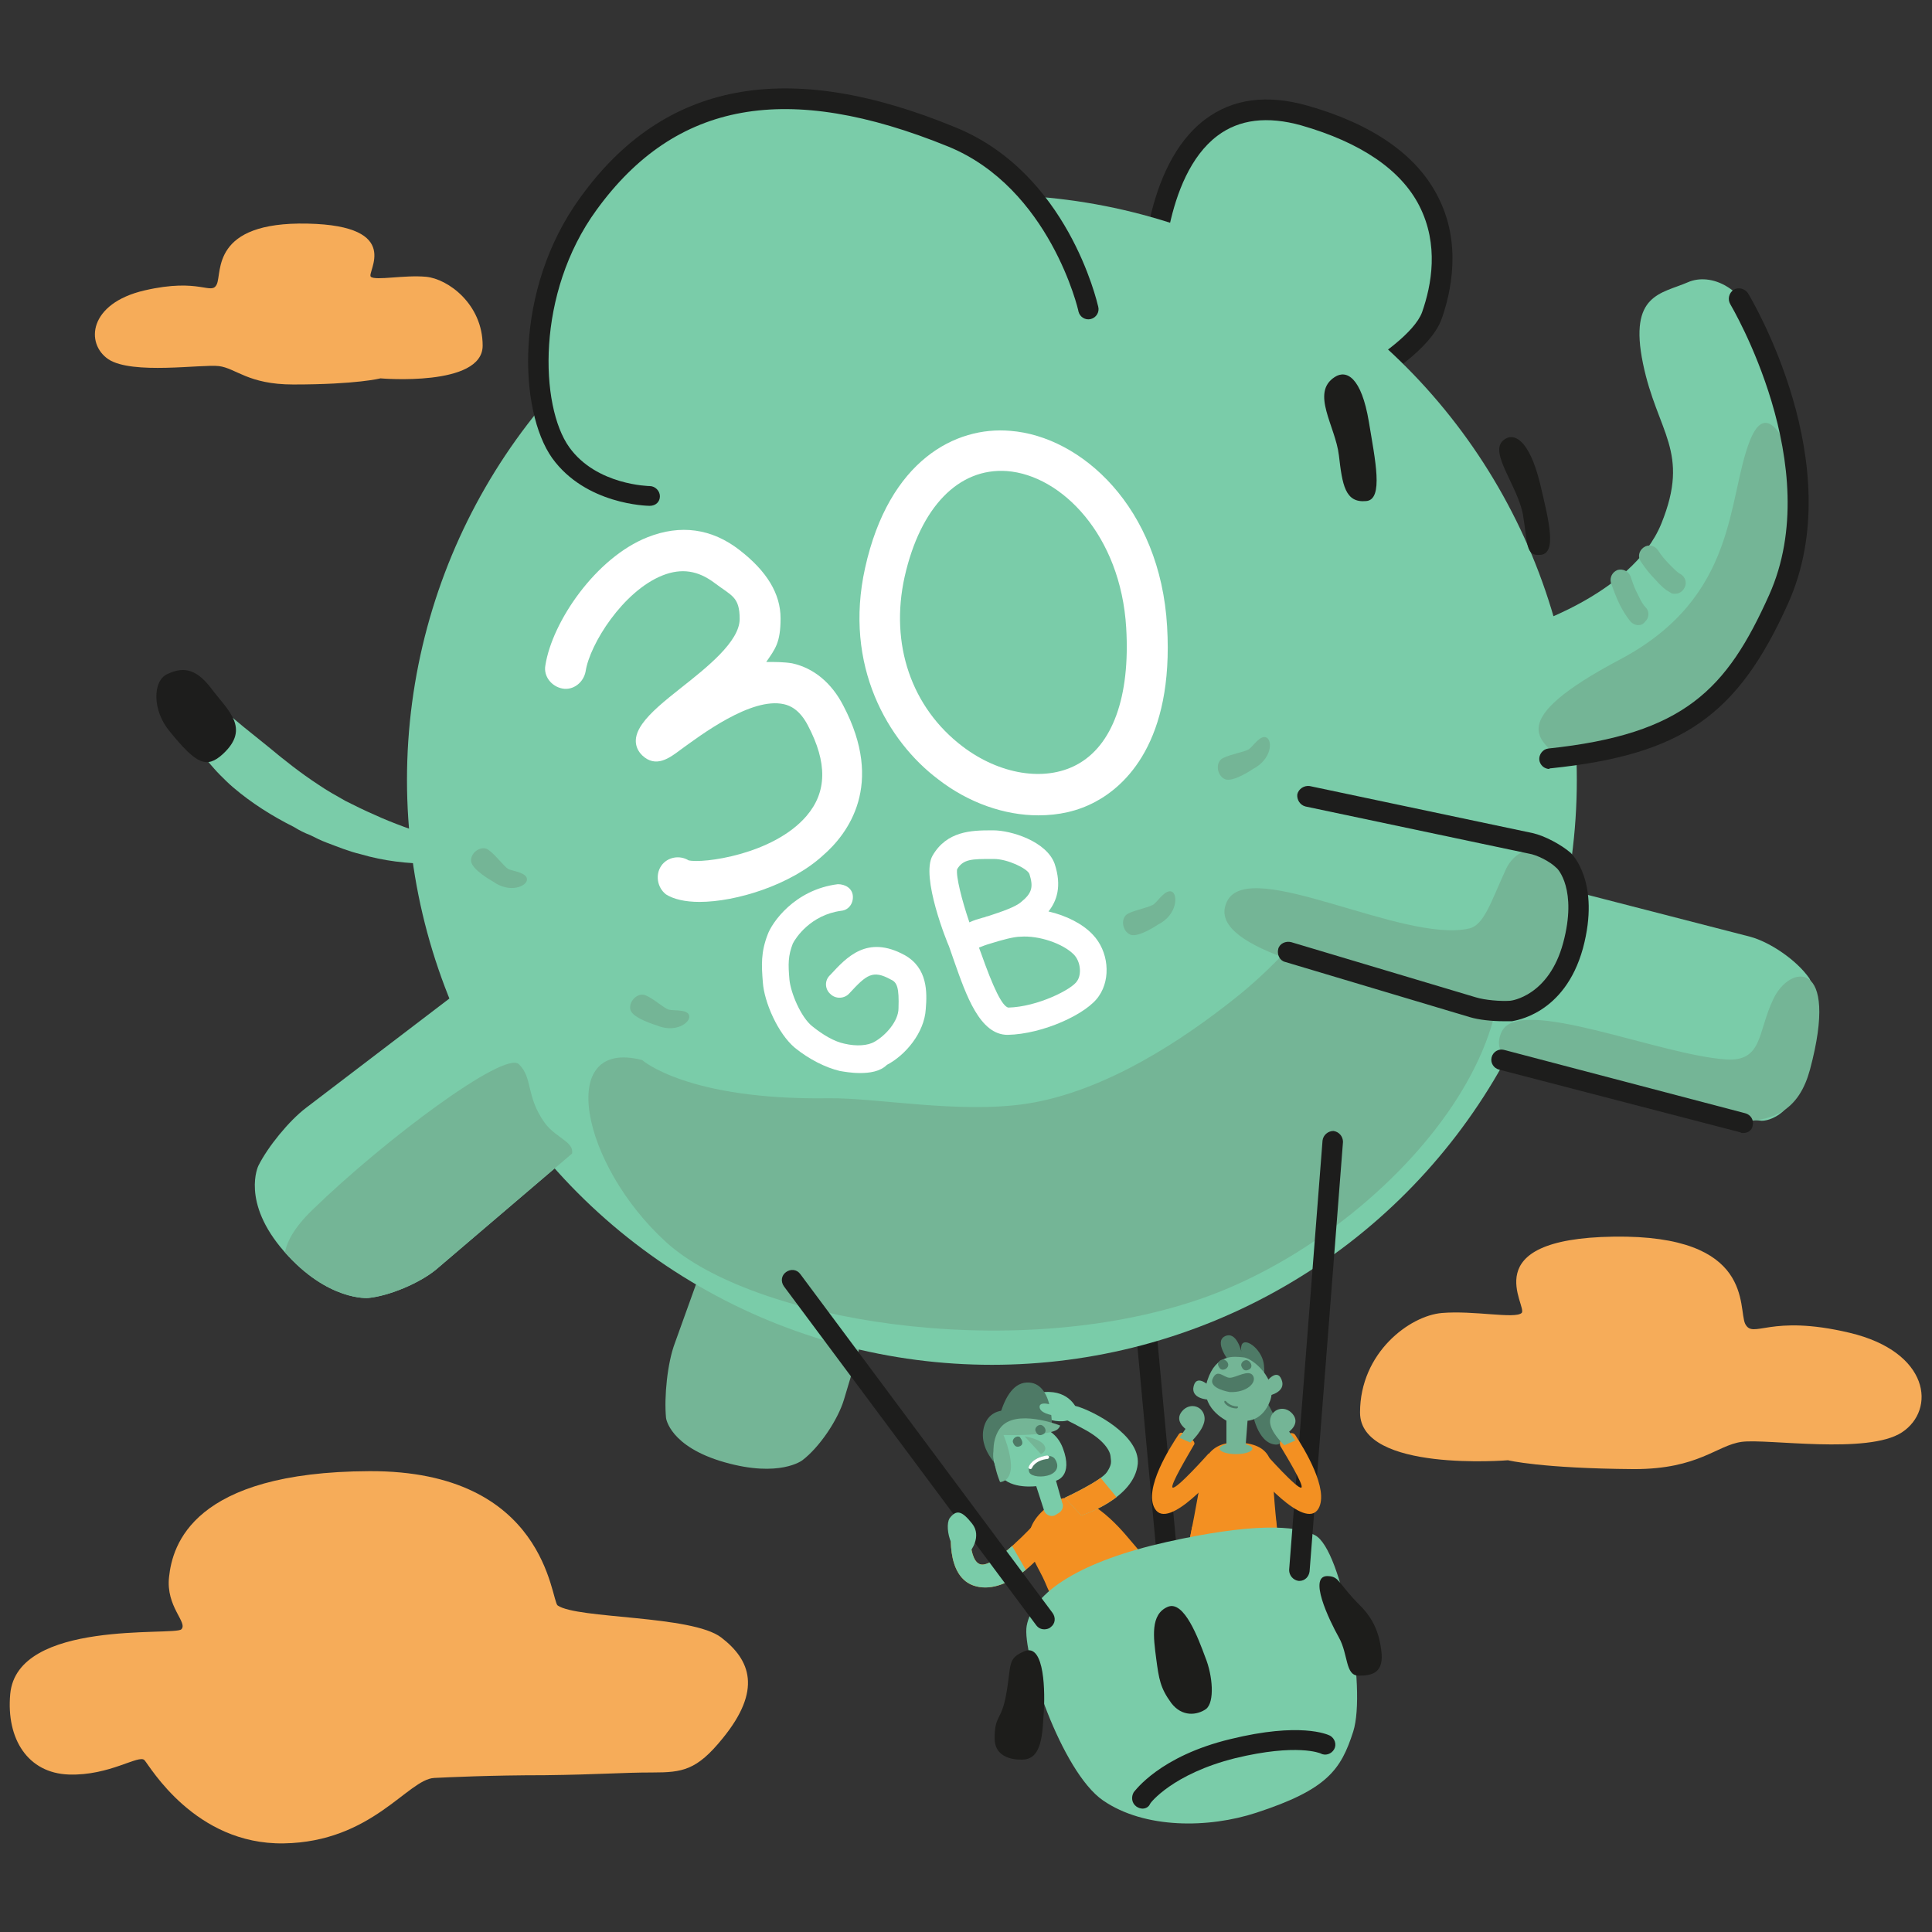 <?xml version="1.0" encoding="UTF-8"?>
<svg id="Ballon" xmlns="http://www.w3.org/2000/svg" version="1.1" xmlns:xlink="http://www.w3.org/1999/xlink" viewBox="0 0 283.4 283.4">
  <rect x="0" y="0" width="283.4" height="283.4" fill="#333333" stroke="none"/>
  <defs>
    <style>
      .cls-1 {
        fill: #f39022;
      }

      .cls-1, .cls-2, .cls-3, .cls-4, .cls-5, .cls-6, .cls-7, .cls-8, .cls-9 {
        stroke-width: 0px;
      }

      .cls-2 {
        fill: #f6ac59;
      }

      .cls-3 {
        fill: #4e7a66;
      }

      .cls-10 {
        clip-path: url(#clippath-2);
      }

      .cls-4 {
        fill: none;
      }

      .cls-11 {
        clip-path: url(#clippath-1);
      }

      .cls-5 {
        fill: #1d1d1b;
      }

      .cls-6 {
        fill: #7acca9;
      }

      .cls-12 {
        clip-path: url(#clippath);
      }

      .cls-13 {
        clip-path: url(#clippath-3);
      }

      .cls-7 {
        fill: #74b596;
      }

      .cls-8 {
        fill: #1d1d1c;
      }

      .cls-9 {
        fill: #fff;
      }
    </style>
    <clipPath id="clippath">
      <path class="cls-4" d="M174.3,226.9s1.7-8.5,1.8-9.9.5-5.5,5.3-5.4c5.3.1,5.3,3.1,5.4,6.2,0,3.1.8,8.8.8,8.8l-13.3.3Z"/>
    </clipPath>
    <clipPath id="clippath-1">
      <path class="cls-4" d="M152.8,228s-4.8,5.9-9.6,4.7-3.6-9-3.6-9l2.7-.3s-.4,5.9,1.7,6.1,7.7-5.9,7.7-5.9l1.1,4.4Z"/>
    </clipPath>
    <clipPath id="clippath-2">
      <path class="cls-4" d="M80.5,142.5c-1.8-2.5-5.3-3.1-7.8-1.2l-27.8,21.2c-2.5,1.9-5.6,5.7-7,8.5,0,0-2.6,5.3,3.8,12.6,6.4,7.3,12.3,6.8,12.3,6.8,3.1-.3,7.6-2.2,10-4.2l25.2-21.5c2.4-2,2.8-5.8,1-8.3l-9.7-13.9Z"/>
    </clipPath>
    <clipPath id="clippath-3">
      <path class="cls-4" d="M156.2,219.7s5.4-2.5,6.2-3.8c.7-1.1.6-1.4.5-2.3-.1-.9-1.1-2.4-3.6-3.8-.7-.4-2.6-1.4-3.1-1.6-1-.6-.6-.9-.3-1.5l.3-.4c.2-.5,1.2-.1,1.8,0,2.4.7,9.2,4.2,8.9,8.4-.5,5.2-8.3,7.6-8.3,7.6l-2.4-2.6h0Z"/>
    </clipPath>
  </defs>
  <g>
    <path id="SVGID" class="cls-1" d="M174.3,226.9s1.7-8.5,1.8-9.9.5-5.5,5.3-5.4c5.3.1,5.3,3.1,5.4,6.2s.8,8.8.8,8.8"/>
    <g class="cls-12">
      <path class="cls-1" d="M174.3,224.5s1.6-2.1,6.5-2.3c5-.2,8,1.3,8,1.3l-.5,2.9-14.4.8.4-2.7Z"/>
    </g>
  </g>
  <path class="cls-3" d="M183.7,207.1s.7,4.6,3.4,4.8-1.8-7.2-1.8-7.2"/>
  <path class="cls-3" d="M180.3,199.7s-2.3-2.9-.6-3.7,2.4,2.3,2.4,2.3c0,0-.3-1.4.6-1.4s2.5,1.5,2.7,3.3-.2,2.1-.2,2.1"/>
  <path class="cls-1" d="M170.2,231.1s-3.5-4.1-4.6-5.4-6.7-8.1-10.9-5.4c-2.5,1.6-3.8,3.4-3.8,5.6s1.6,4.3,2.4,6.2c1.9,4.7,4.7,7.4,4.7,7.4"/>
  <g>
    <path id="SVGID-2" class="cls-1" d="M152.8,228s-4.8,5.9-9.6,4.7-3.6-9-3.6-9l2.7-.3s-.4,5.9,1.7,6.1,7.7-5.9,7.7-5.9"/>
    <g class="cls-11">
      <path class="cls-6" d="M147.5,225.1l3.9,6.8s-7.7,2.8-7.8,2.9-6.3-5.2-6.3-5.2l3-4.6h7.2c0,0,0,.1,0,.1h0Z"/>
    </g>
  </g>
  <path class="cls-6" d="M158,206.8s-1-2.9-4.8-2.6c-2.4.2-2.2.8-1.7,2.4.5,1.6,6.1,3.2,6.5.2h0Z"/>
  <path class="cls-3" d="M146.6,215.3s-3.3-2.8-2.2-6.2,5.8-2.6,8.1.4c2.2,3-5.9,5.8-5.9,5.8h0Z"/>
  <path class="cls-3" d="M145.8,212.8s.5-9.8,4.8-10c4.1-.2,3.7,7.1,3.7,7.1"/>
  <path class="cls-7" d="M115.8,167.1c-2.9-1.2-6.1.3-7.2,3.2l-9.6,26.7c-1.1,2.9-1.6,7.9-1.3,11,0,0,.5,4.2,8.6,6.5s11.4-.3,11.4-.3c2.5-1.9,5.2-5.9,6.1-8.9l7.7-25.7c.9-3-.7-6.4-3.6-7.5l-12.1-5Z"/>
  <path class="cls-6" d="M211.4,148c-1,2.9.6,6,3.6,6.7l32.2,7.9c3,.7,8,1.5,11.2,1.8,0,0,4.8.3,6.9-8.8s.1-12.1.1-12.1c-1.8-2.6-5.7-5.3-8.7-6.1l-32.6-8.4c-3-.8-6.3,1-7.4,3.9l-5.3,15.1h0Z"/>
  <g>
    <path class="cls-6" d="M169,41.9s0-31.3,22.3-24.9,21.7,20.9,18.7,29.3-9,8.6-9,8.6"/>
    <path class="cls-8" d="M201,56.4c-.5,0-1-.3-1.3-.7-.4-.7-.2-1.6.5-2.1,2-1.2,7.3-4.8,8.4-7.8,1.4-4,2.5-9.9-.4-15.6-2.7-5.3-8.6-9.3-17.3-11.8-5-1.4-9.1-.9-12.3,1.5-8,6-8.1,21.8-8.1,22,0,.8-.7,1.5-1.5,1.5h0c-.8,0-1.5-.7-1.5-1.5s.1-17.5,9.3-24.4c4-3,9-3.7,15-2,9.5,2.7,16,7.2,19.1,13.3,3.6,6.9,1.9,14.2.6,17.9-1.6,4.6-8.9,8.9-9.7,9.4-.3.2-.5.3-.8.3Z"/>
  </g>
  <g>
    <line class="cls-4" x1="166.8" y1="181.8" x2="172.6" y2="243.5"/>
    <path class="cls-8" d="M172.6,245c-.8,0-1.4-.6-1.5-1.4l-5.7-61.7c-.1-.8.5-1.6,1.4-1.6.8-.1,1.6.5,1.6,1.4l5.7,61.7c.1.8-.5,1.6-1.4,1.6h-.1Z"/>
  </g>
  <circle class="cls-6" cx="145.5" cy="114.4" r="85.8"/>
  <g>
    <path id="SVGID-3" class="cls-6" d="M80.5,142.5c-1.8-2.5-5.3-3.1-7.8-1.2l-27.8,21.2c-2.5,1.9-5.6,5.7-7,8.5,0,0-2.6,5.3,3.8,12.6s12.3,6.8,12.3,6.8c3.1-.3,7.6-2.2,10-4.2l25.2-21.5c2.4-2,2.8-5.8,1-8.3l-9.7-13.9h0Z"/>
    <g class="cls-10">
      <path class="cls-7" d="M48.8,191.2s-13.7-3.3-3-13.7,28.2-23.4,30.3-21.4,1,4.7,3.8,8.6c1.8,2.5,5.1,2.9,3.7,5.3-1.4,2.5-19.5,25.7-34.8,21.2h0Z"/>
    </g>
  </g>
  <path class="cls-6" d="M150.6,238.5c.9-5,8-9.5,20.5-12.3s19-2.5,21.8-1c4,2.1,7.6,22.5,5.6,28.8-1.8,5.6-3.8,8.5-14.2,11.9-7,2.3-16.4,2.4-22.5-1.8s-11.9-21.6-11.2-25.6h0Z"/>
  <path class="cls-5" d="M150.1,258.1c2.8-.1,2.8-4,3-6.8s.2-10.3-2.8-9.1c-2.6,1.1-1.9,1.9-2.7,6.3-.7,4-1.7,3-1.7,6.5s4.2,3.1,4.2,3.1Z"/>
  <path class="cls-5" d="M199.3,245.8c-2,0-1.5-3.1-2.9-5.6s-4.7-9.3-1.5-9c1.6.1,1.4,1.1,4.6,4.3,1.2,1.2,2.7,3.1,3.1,6.5.5,3.4-1.3,3.8-3.3,3.8h0Z"/>
  <path class="cls-5" d="M176.9,250.7c1.3-1,1-4.9-.1-7.6-1-2.7-3.1-8.4-5.5-7.4-2.6,1.1-2.1,4.5-1.7,7.6.4,3,.6,4.3,2.2,6.5,1.6,2.1,3.8,1.8,5.1.9Z"/>
  <path class="cls-8" d="M167.6,265.3c-.3,0-.6-.1-.9-.3-.7-.5-.8-1.4-.4-2.1.2-.2,3.8-5.3,14.2-7.8,10.2-2.5,14.2-.7,14.6-.5.7.4,1,1.3.6,2s-1.3,1-2,.6c0,0-3.4-1.5-12.5.7-9.2,2.3-12.5,6.6-12.5,6.7-.2.5-.7.7-1.1.7h0Z"/>
  <path class="cls-6" d="M30,105.3c2.2-.7,3.2-.6,3.9-.2l1.8,1.5,3.6,2.9c2.4,2,4.8,3.9,7.4,5.6,1.3.9,2.6,1.6,4,2.4,1.4.7,2.8,1.4,4.2,2,2.8,1.3,5.8,2.3,8.9,3.4l-.5,3.8c-3.5,0-7-.4-10.4-1.4-1.7-.4-3.4-1.1-5-1.7-.8-.3-1.6-.7-2.4-1.1-.8-.3-1.6-.7-2.4-1.2-3.2-1.6-6.2-3.5-8.9-5.8-.7-.6-1.3-1.2-1.9-1.8-.6-.6-1.2-1.3-1.8-2-.6-.7-1.1-1.4-1.6-2.1-.2-.4-.3-.9-.3-1.5.1-.7.3-1.4,1-2.5,0,0,.4-.3.4-.3Z"/>
  <path class="cls-8" d="M32.7,110.6c-2.4,2.2-3.9,1.5-7.8-3.3-2.6-3.1-2.5-7.4-.4-8.4s4.1-1.1,6.5,2.1,5.8,5.8,1.7,9.6Z"/>
  <path class="cls-6" d="M223.1,92.2s16.3-4.8,20.6-15.4-.6-13.3-2.7-23.5c-2.1-10.2,2.7-10.2,6.6-11.9,3.2-1.4,8.7.4,11.1,8.7s8.8,27.6-.8,42c-10.9,16.4-27.6,19.6-32.9,19.3-5.4-.3-1.9-19.2-1.9-19.2h0Z"/>
  <g>
    <path class="cls-6" d="M159.7,45.3s-4.1-18.7-20-25.2c-21-8.6-39.8-8.8-53.3,9.8-9.5,13.1-8.5,30.3-4.1,36.5s13.1,6.3,13.1,6.3"/>
    <path class="cls-8" d="M95.3,74.2h0c-.4,0-9.4-.2-14.3-7-4.9-6.9-5.7-24.7,4.1-38.2,12.3-17.1,30.4-20.5,55.1-10.3,16.4,6.7,20.7,25.5,20.9,26.3s-.3,1.6-1.1,1.8-1.6-.3-1.8-1.1c0-.2-4.2-18.1-19.1-24.2-23.6-9.6-40-6.7-51.6,9.3-8.9,12.2-8.3,28.8-4,34.8,4,5.6,11.8,5.7,11.8,5.7.8,0,1.5.7,1.5,1.5s-.6,1.4-1.5,1.4h0Z"/>
  </g>
  <path class="cls-7" d="M94.2,155.5s6.6,5.9,27.3,5.6c7-.1,19.2,2.3,29.1.8,11.7-1.8,23.2-9.6,30.6-15.5,17.7-14,21.9-33.7,33.8-18.9,17,21-11.3,53.6-39.1,63.1s-65.7,3-78.2-8.4-16.2-30-3.5-26.7h0Z"/>
  <g>
    <line class="cls-4" x1="195.5" y1="167.4" x2="190.6" y2="230.4"/>
    <path class="cls-8" d="M190.6,231.9h-.1c-.8-.1-1.4-.8-1.4-1.6l4.9-63c.1-.8.8-1.4,1.6-1.4.8.1,1.4.8,1.4,1.6l-4.9,63c-.1.8-.7,1.4-1.5,1.4Z"/>
  </g>
  <g>
    <polyline class="cls-9" points="116.3 187.8 133.2 210.5 153.2 237.5"/>
    <path class="cls-8" d="M153.2,239c-.5,0-.9-.2-1.2-.6l-37-49.7c-.5-.7-.4-1.6.3-2.1.7-.5,1.6-.4,2.1.3l37,49.7c.5.7.4,1.6-.3,2.1-.2.2-.6.3-.9.3Z"/>
  </g>
  <path class="cls-6" d="M191.7,116.8l32.7,6.9c1.5.3,3.7,1.5,4.8,2.5,0,0,3.8,3.6,1.4,12.5-2.4,8.9-9.1,9.6-9.1,9.6-1.6.1-4-.1-5.5-.6l-37.4-11.5"/>
  <path class="cls-7" d="M215.5,136.2c2.2-.5,3.2-3.9,5.4-8.7,2.4-5.2,11.6-4.8,9.3,12.3-1,7.3-2.5,10.1-18.9,6.6s-34.6-7.6-31.3-14.2,25.8,6.2,35.5,4h0Z"/>
  <path class="cls-7" d="M253.1,155.4c5.5.4,4.7-4,7-8.8,2.4-5.2,9.8-6.1,5.4,10.3-1.5,5.5-5.1,9.1-15.5,6.9-16.4-3.6-33-5.8-29.7-12.5,2.6-5.3,22.9,3.4,32.8,4.1h0Z"/>
  <path class="cls-8" d="M220.5,149.8c-1.6,0-3.6-.2-4.9-.6l-27.1-8.1c-.8-.2-1.2-1.1-1-1.9s1.1-1.2,1.9-1l27.1,8.1c1.3.4,3.6.6,5,.5.2,0,5.7-.7,7.8-8.5s-.8-10.9-1-11c-.9-.9-2.8-1.9-4.1-2.1l-32.7-6.9c-.8-.2-1.3-1-1.2-1.8.2-.8,1-1.3,1.8-1.2l32.7,6.9c1.8.4,4.2,1.7,5.6,2.9.2.2,4.4,4.3,1.8,14-2.7,9.8-10.1,10.6-10.4,10.7h-1.3Z"/>
  <g>
    <line class="cls-4" x1="220.3" y1="155.4" x2="255.7" y2="164.7"/>
    <path class="cls-8" d="M255.7,166.2c-.1,0-.3,0-.4-.1l-35.4-9.2c-.8-.2-1.3-1-1.1-1.8s1-1.3,1.8-1.1l35.4,9.3c.8.2,1.3,1,1.1,1.8-.1.7-.7,1.1-1.4,1.1h0Z"/>
  </g>
  <path class="cls-2" d="M81.8,235.5c-1-.7-1.6-19.8-27.6-19.7s-28.9,10.9-29.4,15.5c-.5,4.4,2.8,6.7,1.8,7.7s-24.1-1.5-25.1,9.5c-.6,6.6,2.6,11.6,8.6,11.8,6,.2,10.3-3,11.1-2.1s7.4,12.4,20.4,12.2c13-.2,18.2-9.4,22.1-9.6,2.1-.1,8.3-.4,16.2-.4,8.1-.1,11.4-.4,15.8-.4s6.5-.3,10.3-5c5.8-7.1,4.1-11.5-.2-14.8s-21.1-2.7-24-4.7h0Z"/>
  <path class="cls-7" d="M228.7,111.2c-2.5-2.6-8.4-5.3,9-14.5,17.3-9.2,15.6-23.5,19-32.1,3.2-8,7.1,5.1,7.3,6.4.2,1.3.3,9.8-4.7,18.7s-8,15.5-18.3,18.8c-10.3,3.2-12.3,2.7-12.3,2.7h0Z"/>
  <path class="cls-8" d="M227.3,112.8c-.8,0-1.4-.6-1.5-1.3-.1-.8.5-1.6,1.3-1.7,20-2.1,26.2-8.7,32.4-22.5,8.5-18.9-5.6-42.5-5.7-42.7-.4-.7-.2-1.6.5-2.1.7-.4,1.6-.2,2.1.5.6,1,15,25.2,5.9,45.5-7.4,16.5-15.6,22.2-34.8,24.2h-.2,0Z"/>
  <path class="cls-2" d="M239.7,215.5c-13.7-.1-18.5-1.3-18.5-1.3,0,0-21.7,1.8-21.7-7s7.3-14.2,12-14.6c4.7-.4,10.7.9,11.7,0s-7.2-10.9,13.5-11.2,18.2,10.5,19.3,12.8c1.2,2.3,3.5-1.5,15.3,1.3s12.7,11.3,7.7,14.6-19.8.9-23.5,1.4-6.3,4-15.8,4Z"/>
  <path class="cls-2" d="M43,56.4c9.4,0,12.8-.9,12.8-.9,0,0,15,1.3,15-4.8s-5.1-9.8-8.3-10.1c-3.2-.3-7.4.6-8.1,0s4.9-7.5-9.3-7.8-12.5,7.2-13.3,8.9-2.4-1-10.6.9-8.7,7.8-5.3,10.1c3.5,2.3,13.7.7,16.2,1s4.3,2.7,10.9,2.7Z"/>
  <path class="cls-9" d="M102.6,132.3c-2.1,0-3.8-.4-4.9-1.1-1.3-1-1.6-2.9-.7-4.2s2.7-1.6,4-.8c2,.5,12.4-.8,17.3-6.5,3-3.5,3.1-7.8.2-13.3-1.2-2.3-2.6-2.9-3.5-3.1-4.8-1.1-12.3,4.6-15.2,6.7-1.6,1.2-3.6,2.7-5.6.8-.7-.7-1.7-2.2,0-4.6,1.2-1.7,3.3-3.4,5.7-5.3,3.8-3,8.6-6.8,8.6-10.1s-1.2-3.4-3.7-5.3c-2.4-1.8-4.8-2.2-7.6-1.1-5.8,2.3-10.7,10.1-11.3,14.1-.3,1.6-1.8,2.8-3.4,2.5s-2.8-1.8-2.5-3.4c1-6.4,7.4-15.8,15-18.8,4.8-1.9,9.4-1.3,13.5,1.9,4,3.1,6,6.4,6,10s-.8,4.5-2.1,6.4c1.3,0,2.6,0,3.8.2,3.2.7,5.8,2.9,7.5,6.2,6.1,11.6.7,18.8-3,22-4.7,4.3-12.7,6.8-18.1,6.8h0Z"/>
  <path class="cls-9" d="M152.3,119.6c-4.9,0-10.2-1.8-14.7-5.3-7.3-5.5-13.9-16.6-10.7-31h0c3.5-15.8,13.3-20.8,21.3-20.1,10.4.8,22,11.2,23,28.7,1,17-6.2,23.4-10.5,25.7-2.6,1.4-5.4,2-8.4,2h0ZM132.7,84.6c-2.2,9.9,1,19.2,8.5,24.9,5.4,4.1,12,5.2,16.7,2.7,5.3-2.8,7.9-10,7.3-20.1-.8-13.6-9.5-22.4-17.5-23-7.1-.5-12.7,5.3-15,15.5h0Z"/>
  <path class="cls-9" d="M126.1,157.4c-1.2,0-2.3-.2-2.9-.3-2.1-.5-4.5-1.7-6.6-3.4-2.5-2.1-4.5-6.7-4.7-9.6-.2-2.5-.3-4.4.7-7,.6-1.7,3.9-6.6,10.3-7.4,1.1,0,2.1.6,2.2,1.7s-.6,2.1-1.7,2.2c-4.5.6-6.7,4-7.1,4.8-.7,1.8-.7,3-.5,5.3.2,2,1.7,5.5,3.3,6.8,1.6,1.3,3.3,2.3,4.8,2.6,1.7.4,3.4.3,4.4-.3,1.6-.9,3.5-3,3.5-4.9.1-3-.2-3.8-1.1-4.2-2.7-1.5-3.6-.7-6.1,2-.7.8-2,.9-2.8.1-.8-.7-.9-2,0-2.8,2.4-2.6,5.4-5.9,10.9-2.9,3.4,1.9,3.3,5.5,3.1,7.9-.2,3.5-3,6.8-5.7,8.2-1,1-2.6,1.2-3.9,1.2h-.1Z"/>
  <path class="cls-9" d="M147.8,151.8c-4.1,0-6.1-5.9-7.8-10.7-.3-.9-.6-1.7-.8-2.3-.2-.4-4.2-10.2-2.4-13.3,2.1-3.6,5.7-3.7,8.6-3.7h.3c2.6,0,7.8,1.6,9,4.9,1.1,3.3.3,5.5-.9,7,2.6.6,5,1.8,6.5,3.4,2.3,2.4,2.7,6.4.9,9-1.7,2.6-8.2,5.6-13.4,5.7h0c.1,0,0,0,0,0h0ZM147.8,149.8h0ZM143.6,139c.1.3.2.5.3.8,1.8,5.1,3.1,7.8,4,8,4.3-.1,9.4-2.7,10.1-3.9.7-1,.5-2.9-.5-3.9-1.6-1.6-5.1-2.8-7.8-2.6-1,0-2.8.5-4.4,1-.7.2-1.2.4-1.7.6h0ZM140.4,127.5c-.2,1,.7,4.6,1.8,7.8.6-.3,1.3-.5,2-.7.2,0,.5-.2.7-.2,1.8-.6,4-1.3,4.9-2.1,1.6-1.3,1.8-2.2,1.2-4.1-.3-.8-3.2-2.2-5.2-2.2h-.3c-2.9,0-4.2,0-5.1,1.5h0Z"/>
  <path class="cls-7" d="M240.3,91.7c-.4,0-.8-.2-1.1-.5-.6-.7-1.2-1.7-1.6-2.5-.5-1-.9-2.1-1.3-3.2-.2-.8.2-1.6,1-1.9.8-.2,1.6.2,1.9,1,.3.9.6,1.8,1.1,2.7.4.9.8,1.5,1.1,1.8.6.6.5,1.6-.1,2.1-.3.4-.6.5-1,.5h0Z"/>
  <path class="cls-7" d="M245.7,87.1c-.2,0-.5,0-.7-.2-.8-.4-1.6-1.2-2.2-1.9-.8-.8-1.5-1.7-2.1-2.6-.5-.7-.3-1.6.4-2.1s1.6-.3,2.1.4c.5.8,1.1,1.5,1.8,2.2s1.2,1.2,1.5,1.3c.7.4,1,1.3.6,2-.3.6-.8.9-1.4.9h0Z"/>
  <g>
    <path id="SVGID-4" class="cls-6" d="M156.2,219.7s5.4-2.5,6.2-3.8c.7-1.1.6-1.4.5-2.3-.1-.9-1.1-2.4-3.6-3.8-.7-.4-2.6-1.4-3.1-1.6-1-.6-.6-.9-.3-1.5l.3-.4c.2-.5,1.2-.1,1.8,0,2.4.7,9.2,4.2,8.9,8.4-.5,5.2-8.3,7.6-8.3,7.6l-2.4-2.6h0Z"/>
    <g class="cls-13">
      <polygon class="cls-1" points="155.7 219.2 161.3 216.6 164.1 220 157.9 222.8 155.7 219.2"/>
    </g>
  </g>
  <path class="cls-6" d="M153.2,221.7l-1.2-3.7s-3.7.5-5.2-1.5c-2.4-3.3-.3-5.8,1.2-6.8,1.3-.9,6.3-1.5,7.9,2.7,1.6,4.2-1,4.8-1,4.8l.9,3.2c.3.6,0,1.3-.6,1.6l-.5.3c-.5.2-1.2,0-1.5-.6h0Z"/>
  <path class="cls-3" d="M149.7,212.1c-.6.3-.9,0-1.1-.5-.2-.5.5-1.1,1-.8.3.4.6,1,.1,1.3Z"/>
  <path class="cls-3" d="M154.1,216.3c-1.2.5-2.8.3-3.1-.3s.1-1.6,1.2-2.1,2.2-.5,2.6.2c.5.8.4,1.7-.7,2.2h0Z"/>
  <path class="cls-6" d="M155.3,206.4s-2.7-1.1-2.8-.1,1.9,1.3,1.9,1.3"/>
  <path class="cls-7" d="M150.3,210.7s2.1.3,2.8,1.2-.4,1.4-.4,1.4"/>
  <path class="cls-7" d="M146.7,217.4s1.5,0,1.6-2.2c0-2.2-1.1-4.7-1.1-4.7,0,0,6.9.2,8-.9.3-.3.3-.5.3-.5,0,0-6.6-2.6-8.8.4s0,7.9,0,7.9Z"/>
  <path class="cls-3" d="M153,210.4c-.6.3-.9,0-1.1-.5s.5-1.1,1-.8.7,1,.1,1.3Z"/>
  <path class="cls-6" d="M142.3,227.6s1.8-2.2.3-4.1-2.3-2.1-3.3-.8c-.9,1.4.5,6.5,3,4.9h0Z"/>
  <path class="cls-9" d="M151.1,215.5h0c-.2-.1-.3-.2-.2-.3,0-.1.5-1.4,2.7-1.7.1,0,.3.1.3.2s-.1.3-.2.3c-1.9.2-2.3,1.3-2.3,1.3-.1.2-.2.2-.3.2Z"/>
  <path class="cls-7" d="M179.9,212.2v-3.8c.1,0-4.1-1.9-2.8-5.9s4-3.5,5.2-3.4c1.4,0,5.2,3.3,4,6.4-1.1,2.9-3.3,2.9-3.3,2.9l-.3,3.9"/>
  <path class="cls-1" d="M184,215.8s7.4,8.9,9.4,5.5c1.6-2.8-2.1-8.8-3.4-10.8-.2-.3-.7-.4-1-.1l-1,.8c-.3.2-.3.6-.2.9.9,1.5,3.5,5.8,3.1,6.1-.5.4-5.3-5-5.3-5"/>
  <path class="cls-1" d="M178.8,215.8s-7.4,8.9-9.4,5.5c-1.7-2.9,2.3-9.1,3.5-10.9.2-.3.5-.3.8-.1l1.3,1c.2.2.3.5.1.7-.8,1.4-3.5,5.9-3.1,6.2.5.4,5.3-5,5.3-5"/>
  <path class="cls-7" d="M173,210.9l.9-1.3s-1.7-1.2-.5-2.6,3.2-.7,3.3,1c.1,1.6-2.1,3.6-2.1,3.6"/>
  <path class="cls-7" d="M190,211.3l-.9-1.3s1.7-1.2.5-2.6-3.2-.7-3.3,1c-.1,1.6,2.1,3.6,2.1,3.6"/>
  <path class="cls-7" d="M185.6,202.9s1.7-2.4,2.4-.5c.7,1.8-1.8,2.3-1.8,2.3"/>
  <path class="cls-7" d="M177.6,203.5s-2-2.1-2.5-.2,2.1,2,2.1,2"/>
  <path class="cls-3" d="M180.4,204.2s-3.2-.5-2.5-2,1.6-.1,2.5-.1,2.8-1.3,3.4-.3-.9,2.5-3.4,2.4h0Z"/>
  <path class="cls-3" d="M179.8,200.8c-.6.3-.9,0-1.1-.5s.5-1.1,1-.8.7.9.1,1.3Z"/>
  <path class="cls-3" d="M183.2,200.9c-.6.3-.9,0-1.1-.5s.5-1.1,1-.8.7,1,.1,1.3Z"/>
  <path class="cls-3" d="M181.4,206.6c-1.2,0-1.8-.8-1.8-.9v-.2h.2s.6.8,1.7.8h0c.1,0,.1.1.1.1,0,.1-.1.2-.2.2h0Z"/>
  <ellipse class="cls-7" cx="181.3" cy="212.5" rx="2.4" ry=".8"/>
  <path class="cls-7" d="M183.8,112.8s-2.9,2-4.1,1.5-1.5-2.5-.3-3.1,3.2-.9,3.8-1.3,1.7-2.2,2.6-1.7.7,3.2-2,4.6Z"/>
  <path class="cls-7" d="M96.3,150.4s-3.4-1-3.8-2.2,1-2.7,2.2-2.2,2.7,1.9,3.4,2.1,2.8-.1,3,.9-2,2.6-4.8,1.4Z"/>
  <path class="cls-7" d="M72.3,129.3s-3.1-1.7-3.2-3,1.6-2.4,2.6-1.6c1.1.8,2.2,2.4,2.9,2.8.7.3,2.7.5,2.7,1.5s-2.5,2.1-5,.3Z"/>
  <path class="cls-7" d="M169.9,135.6s-2.9,2-4.1,1.5c-1.2-.5-1.5-2.5-.3-3.1s3.2-.9,3.8-1.4,1.7-2.2,2.6-1.8.8,3.4-2,4.8Z"/>
  <path class="cls-5" d="M200.4,73.5c2.6-.2,1.3-6.1.4-11.6-1.1-6.6-3.3-7.7-5-6.6-3.6,2.3.1,7.2.6,11.5.5,4.3.9,7,4,6.7Z"/>
  <path class="cls-5" d="M225.8,81.4c2.7,0,1.4-5,.1-10.5-1.6-6.5-3.9-7.6-5.4-6.3-2.1,1.8,2.1,6.6,2.9,10.9.7,4.3.4,6,2.4,5.9Z"/>
</svg>
